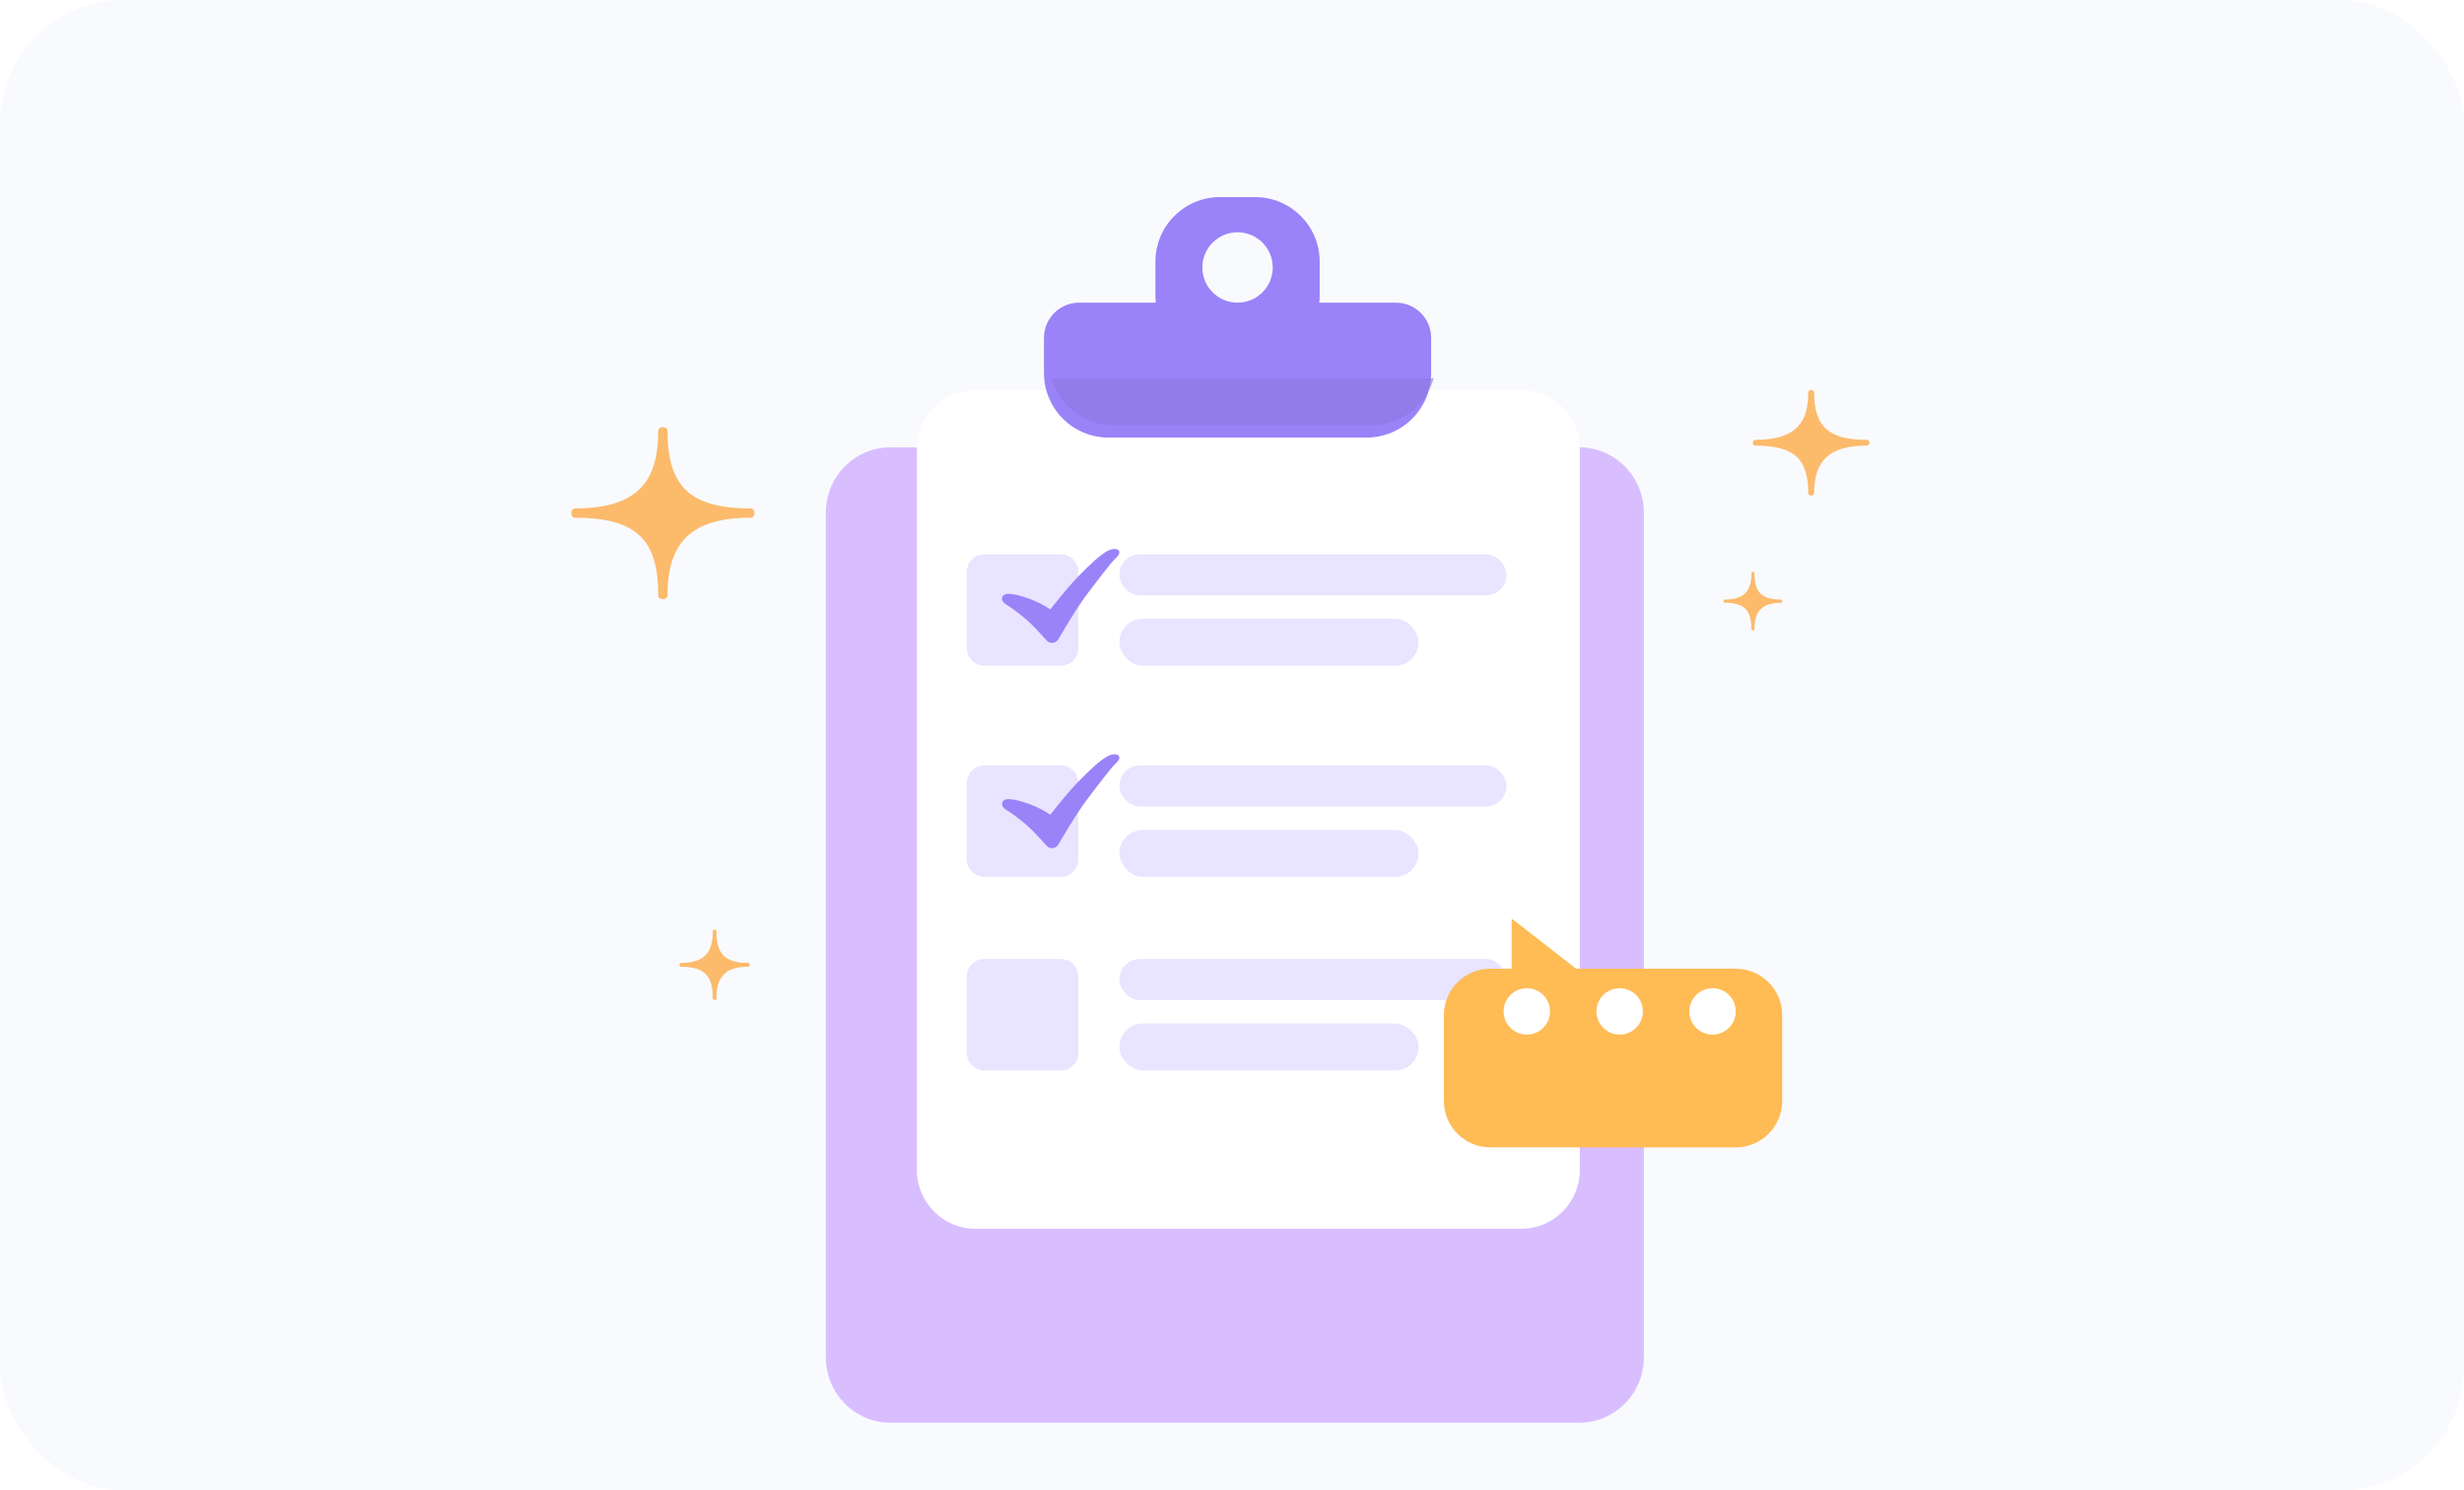 <svg width="400" height="242" viewBox="0 0 400 242" fill="none" xmlns="http://www.w3.org/2000/svg">
<g clip-path="url(#clip0_214_1932)">
<rect width="400" height="242" rx="20" fill="#F5F7FB" fill-opacity="0.6"/>
<g filter="url(#filter0_d_214_1932)">
<path d="M134.062 63.248C134.062 57.381 138.767 52.625 144.571 52.625H256.351C262.155 52.625 266.86 57.381 266.86 63.248V200.377C266.86 206.244 262.155 211 256.351 211H144.571C138.767 211 134.062 206.244 134.062 200.377V63.248Z" fill="#D8BEFF"/>
</g>
<g filter="url(#filter1_d_214_1932)">
<path d="M146.85 72.854C146.85 67.594 151.113 63.331 156.373 63.331H244.937C250.196 63.331 254.46 67.594 254.46 72.854V189.987C254.46 195.246 250.196 199.51 244.937 199.51H156.373C151.113 199.51 146.85 195.246 146.85 189.987V72.854Z" fill="white"/>
</g>
<path fill-rule="evenodd" clip-rule="evenodd" d="M121.888 84.059C112.195 84.059 108.362 88.063 108.362 96.679C108.362 97.472 106.856 97.472 106.856 96.679C106.856 88.063 103.79 84.059 93.332 84.059C92.55 84.059 92.551 82.549 93.332 82.549C104.113 82.549 106.856 77.557 106.856 69.942C106.856 69.15 108.362 69.15 108.362 69.942C108.362 79.012 112.033 82.549 121.886 82.549C122.669 82.549 122.669 84.059 121.888 84.059Z" fill="#FCBA6B"/>
<path fill-rule="evenodd" clip-rule="evenodd" d="M289.139 97.868C286.034 97.868 284.806 99.234 284.806 102.172C284.806 102.442 284.324 102.442 284.324 102.172C284.324 99.234 283.342 97.868 279.992 97.868C279.741 97.868 279.741 97.353 279.992 97.353C283.445 97.353 284.324 95.651 284.324 93.055C284.324 92.784 284.806 92.784 284.806 93.055C284.806 96.147 285.982 97.353 289.139 97.353C289.389 97.353 289.389 97.868 289.139 97.868Z" fill="#FCBA6B"/>
<path fill-rule="evenodd" clip-rule="evenodd" d="M121.496 156.962C117.77 156.962 116.297 158.601 116.297 162.127C116.297 162.451 115.718 162.451 115.718 162.127C115.718 158.601 114.539 156.962 110.519 156.962C110.219 156.962 110.219 156.344 110.519 156.344C114.664 156.344 115.718 154.302 115.718 151.186C115.718 150.861 116.297 150.861 116.297 151.186C116.297 154.897 117.708 156.344 121.496 156.344C121.797 156.344 121.797 156.962 121.496 156.962Z" fill="#FCBA6B"/>
<path fill-rule="evenodd" clip-rule="evenodd" d="M303.109 72.346C296.941 72.346 294.503 74.801 294.503 80.082C294.503 80.568 293.544 80.568 293.544 80.082C293.544 74.801 291.592 72.346 284.937 72.346C284.44 72.346 284.44 71.421 284.938 71.421C291.798 71.421 293.544 68.362 293.544 63.695C293.544 63.209 294.503 63.209 294.503 63.695C294.503 69.253 296.838 71.421 303.109 71.421C303.606 71.421 303.606 72.346 303.109 72.346Z" fill="#FCBA6B"/>
<g filter="url(#filter2_d_214_1932)">
<path fill-rule="evenodd" clip-rule="evenodd" d="M187.568 46.189C187.568 46.514 187.595 46.832 187.647 47.141H175.188C172.033 47.141 169.475 49.7 169.475 52.855V58.569C169.475 64.354 174.165 69.044 179.95 69.044H221.851C227.637 69.044 232.326 64.354 232.326 58.569V52.855C232.326 49.7 229.768 47.141 226.613 47.141H214.154C214.206 46.832 214.233 46.514 214.233 46.189V40.475C214.233 34.69 209.543 30 203.757 30H198.044C192.258 30 187.568 34.69 187.568 40.475V46.189ZM200.901 47.141C204.056 47.141 206.614 44.583 206.614 41.428C206.614 38.272 204.056 35.714 200.901 35.714C197.745 35.714 195.187 38.272 195.187 41.428C195.187 44.583 197.745 47.141 200.901 47.141Z" fill="#9A83F8"/>
</g>
<path d="M180.765 69.044H222.666C227.461 69.044 231.503 65.823 232.747 61.426H170.684C171.927 65.823 175.97 69.044 180.765 69.044Z" fill="#8D78E1" fill-opacity="0.62"/>
<path d="M156.957 92.852C156.957 91.274 158.236 89.995 159.814 89.995H172.194C173.772 89.995 175.051 91.274 175.051 92.852V105.232C175.051 106.81 173.772 108.089 172.194 108.089H159.814C158.236 108.089 156.957 106.81 156.957 105.232V92.852Z" fill="#E9E4FF"/>
<path d="M156.957 127.135C156.957 125.557 158.236 124.278 159.814 124.278H172.194C173.772 124.278 175.051 125.557 175.051 127.135V139.515C175.051 141.092 173.772 142.372 172.194 142.372H159.814C158.236 142.372 156.957 141.092 156.957 139.515V127.135Z" fill="#E9E4FF"/>
<path d="M156.957 158.561C156.957 156.983 158.236 155.704 159.814 155.704H172.194C173.772 155.704 175.051 156.983 175.051 158.561V170.94C175.051 172.518 173.772 173.797 172.194 173.797H159.814C158.236 173.797 156.957 172.518 156.957 170.94V158.561Z" fill="#E9E4FF"/>
<rect x="181.716" y="100.47" width="48.567" height="7.618" rx="3.809" fill="#E9E4FF"/>
<rect x="181.716" y="134.753" width="48.567" height="7.618" rx="3.809" fill="#E9E4FF"/>
<rect x="181.716" y="166.179" width="48.567" height="7.618" rx="3.809" fill="#E9E4FF"/>
<rect x="181.716" y="89.995" width="62.852" height="6.666" rx="3.333" fill="#E9E4FF"/>
<rect x="181.716" y="124.278" width="62.852" height="6.666" rx="3.333" fill="#E9E4FF"/>
<rect x="181.716" y="155.704" width="62.852" height="6.666" rx="3.333" fill="#E9E4FF"/>
<g filter="url(#filter3_d_214_1932)">
<path d="M163.699 94.416C162.535 94.416 162.303 95.525 163.295 96.118C164.286 96.712 166.003 97.996 167.139 99.064C167.807 99.692 168.764 100.703 170.01 102.096C170.539 102.533 171.317 102.446 171.74 101.903C173.857 98.276 175.498 95.712 176.666 94.211C178.249 92.175 180.095 89.603 181.245 88.497C182.395 87.391 181.245 86.754 179.92 87.391C178.595 88.028 176.605 89.999 175.143 91.484C174.026 92.619 172.479 94.442 170.504 96.952C169.831 96.494 169.06 96.066 168.191 95.665C166.887 95.064 164.864 94.416 163.699 94.416Z" fill="#9A83F8"/>
</g>
<g filter="url(#filter4_d_214_1932)">
<path d="M163.699 127.746C162.535 127.746 162.303 128.856 163.295 129.449C164.286 130.043 166.003 131.327 167.139 132.395C167.807 133.023 168.764 134.034 170.01 135.427C170.539 135.864 171.317 135.777 171.74 135.233C173.857 131.606 175.498 129.043 176.666 127.542C178.249 125.506 180.095 122.934 181.245 121.828C182.395 120.722 181.245 120.085 179.92 120.722C178.595 121.358 176.605 123.33 175.143 124.815C174.026 125.95 172.479 127.772 170.504 130.282C169.831 129.825 169.06 129.396 168.191 128.996C166.887 128.395 164.864 127.746 163.699 127.746Z" fill="#9A83F8"/>
</g>
<g filter="url(#filter5_d_214_1932)">
<path fill-rule="evenodd" clip-rule="evenodd" d="M289.316 171.754C289.316 175.917 285.941 179.291 281.778 179.291H241.936C237.773 179.291 234.398 175.917 234.398 171.754V157.823C234.398 153.66 237.773 150.285 241.936 150.285H245.403V142.141L255.864 150.285H281.778C285.941 150.285 289.316 153.66 289.316 157.823V171.754Z" fill="#FFBB54"/>
</g>
<path fill-rule="evenodd" clip-rule="evenodd" d="M278.01 160.447C275.929 160.447 274.242 162.135 274.242 164.216C274.242 166.297 275.929 167.985 278.01 167.985C280.092 167.985 281.779 166.297 281.779 164.216C281.779 162.135 280.092 160.447 278.01 160.447Z" fill="white"/>
<path fill-rule="evenodd" clip-rule="evenodd" d="M262.934 160.447C260.853 160.447 259.165 162.135 259.165 164.216C259.165 166.297 260.853 167.985 262.934 167.985C265.016 167.985 266.703 166.297 266.703 164.216C266.703 162.135 265.016 160.447 262.934 160.447Z" fill="white"/>
<path fill-rule="evenodd" clip-rule="evenodd" d="M247.86 160.447C245.778 160.447 244.091 162.135 244.091 164.216C244.091 166.297 245.778 167.985 247.86 167.985C249.941 167.985 251.629 166.297 251.629 164.216C251.629 162.135 249.941 160.447 247.86 160.447Z" fill="white"/>
</g>
<defs>
<filter id="filter0_d_214_1932" x="114.062" y="52.625" width="172.799" height="198.375" filterUnits="userSpaceOnUse" color-interpolation-filters="sRGB">
<feFlood flood-opacity="0" result="BackgroundImageFix"/>
<feColorMatrix in="SourceAlpha" type="matrix" values="0 0 0 0 0 0 0 0 0 0 0 0 0 0 0 0 0 0 127 0" result="hardAlpha"/>
<feOffset dy="20"/>
<feGaussianBlur stdDeviation="10"/>
<feComposite in2="hardAlpha" operator="out"/>
<feColorMatrix type="matrix" values="0 0 0 0 0.478 0 0 0 0 0.42 0 0 0 0 0.784 0 0 0 0.1 0"/>
<feBlend mode="normal" in2="BackgroundImageFix" result="effect1_dropShadow_214_1932"/>
<feBlend mode="normal" in="SourceGraphic" in2="effect1_dropShadow_214_1932" result="shape"/>
</filter>
<filter id="filter1_d_214_1932" x="144.85" y="59.331" width="115.61" height="144.179" filterUnits="userSpaceOnUse" color-interpolation-filters="sRGB">
<feFlood flood-opacity="0" result="BackgroundImageFix"/>
<feColorMatrix in="SourceAlpha" type="matrix" values="0 0 0 0 0 0 0 0 0 0 0 0 0 0 0 0 0 0 127 0" result="hardAlpha"/>
<feOffset dx="2"/>
<feGaussianBlur stdDeviation="2"/>
<feComposite in2="hardAlpha" operator="out"/>
<feColorMatrix type="matrix" values="0 0 0 0 0 0 0 0 0 0 0 0 0 0 0 0 0 0 0.04 0"/>
<feBlend mode="normal" in2="BackgroundImageFix" result="effect1_dropShadow_214_1932"/>
<feBlend mode="normal" in="SourceGraphic" in2="effect1_dropShadow_214_1932" result="shape"/>
</filter>
<filter id="filter2_d_214_1932" x="164.475" y="27" width="72.852" height="49.044" filterUnits="userSpaceOnUse" color-interpolation-filters="sRGB">
<feFlood flood-opacity="0" result="BackgroundImageFix"/>
<feColorMatrix in="SourceAlpha" type="matrix" values="0 0 0 0 0 0 0 0 0 0 0 0 0 0 0 0 0 0 127 0" result="hardAlpha"/>
<feOffset dy="2"/>
<feGaussianBlur stdDeviation="2.5"/>
<feComposite in2="hardAlpha" operator="out"/>
<feColorMatrix type="matrix" values="0 0 0 0 0.478 0 0 0 0 0.42 0 0 0 0 0.784 0 0 0 0.16 0"/>
<feBlend mode="normal" in2="BackgroundImageFix" result="effect1_dropShadow_214_1932"/>
<feBlend mode="normal" in="SourceGraphic" in2="effect1_dropShadow_214_1932" result="shape"/>
</filter>
<filter id="filter3_d_214_1932" x="157.671" y="84.138" width="29.046" height="25.237" filterUnits="userSpaceOnUse" color-interpolation-filters="sRGB">
<feFlood flood-opacity="0" result="BackgroundImageFix"/>
<feColorMatrix in="SourceAlpha" type="matrix" values="0 0 0 0 0 0 0 0 0 0 0 0 0 0 0 0 0 0 127 0" result="hardAlpha"/>
<feOffset dy="2"/>
<feGaussianBlur stdDeviation="2.5"/>
<feComposite in2="hardAlpha" operator="out"/>
<feColorMatrix type="matrix" values="0 0 0 0 0.478 0 0 0 0 0.42 0 0 0 0 0.784 0 0 0 0.52 0"/>
<feBlend mode="normal" in2="BackgroundImageFix" result="effect1_dropShadow_214_1932"/>
<feBlend mode="normal" in="SourceGraphic" in2="effect1_dropShadow_214_1932" result="shape"/>
</filter>
<filter id="filter4_d_214_1932" x="157.671" y="117.469" width="29.046" height="25.237" filterUnits="userSpaceOnUse" color-interpolation-filters="sRGB">
<feFlood flood-opacity="0" result="BackgroundImageFix"/>
<feColorMatrix in="SourceAlpha" type="matrix" values="0 0 0 0 0 0 0 0 0 0 0 0 0 0 0 0 0 0 127 0" result="hardAlpha"/>
<feOffset dy="2"/>
<feGaussianBlur stdDeviation="2.5"/>
<feComposite in2="hardAlpha" operator="out"/>
<feColorMatrix type="matrix" values="0 0 0 0 0.478 0 0 0 0 0.42 0 0 0 0 0.784 0 0 0 0.52 0"/>
<feBlend mode="normal" in2="BackgroundImageFix" result="effect1_dropShadow_214_1932"/>
<feBlend mode="normal" in="SourceGraphic" in2="effect1_dropShadow_214_1932" result="shape"/>
</filter>
<filter id="filter5_d_214_1932" x="220.398" y="135.141" width="82.918" height="65.15" filterUnits="userSpaceOnUse" color-interpolation-filters="sRGB">
<feFlood flood-opacity="0" result="BackgroundImageFix"/>
<feColorMatrix in="SourceAlpha" type="matrix" values="0 0 0 0 0 0 0 0 0 0 0 0 0 0 0 0 0 0 127 0" result="hardAlpha"/>
<feOffset dy="7"/>
<feGaussianBlur stdDeviation="7"/>
<feColorMatrix type="matrix" values="0 0 0 0 0.988 0 0 0 0 0.761 0 0 0 0 0.42 0 0 0 0.14 0"/>
<feBlend mode="normal" in2="BackgroundImageFix" result="effect1_dropShadow_214_1932"/>
<feBlend mode="normal" in="SourceGraphic" in2="effect1_dropShadow_214_1932" result="shape"/>
</filter>
<clipPath id="clip0_214_1932">
<rect width="400" height="242" fill="white"/>
</clipPath>
</defs>
</svg>
